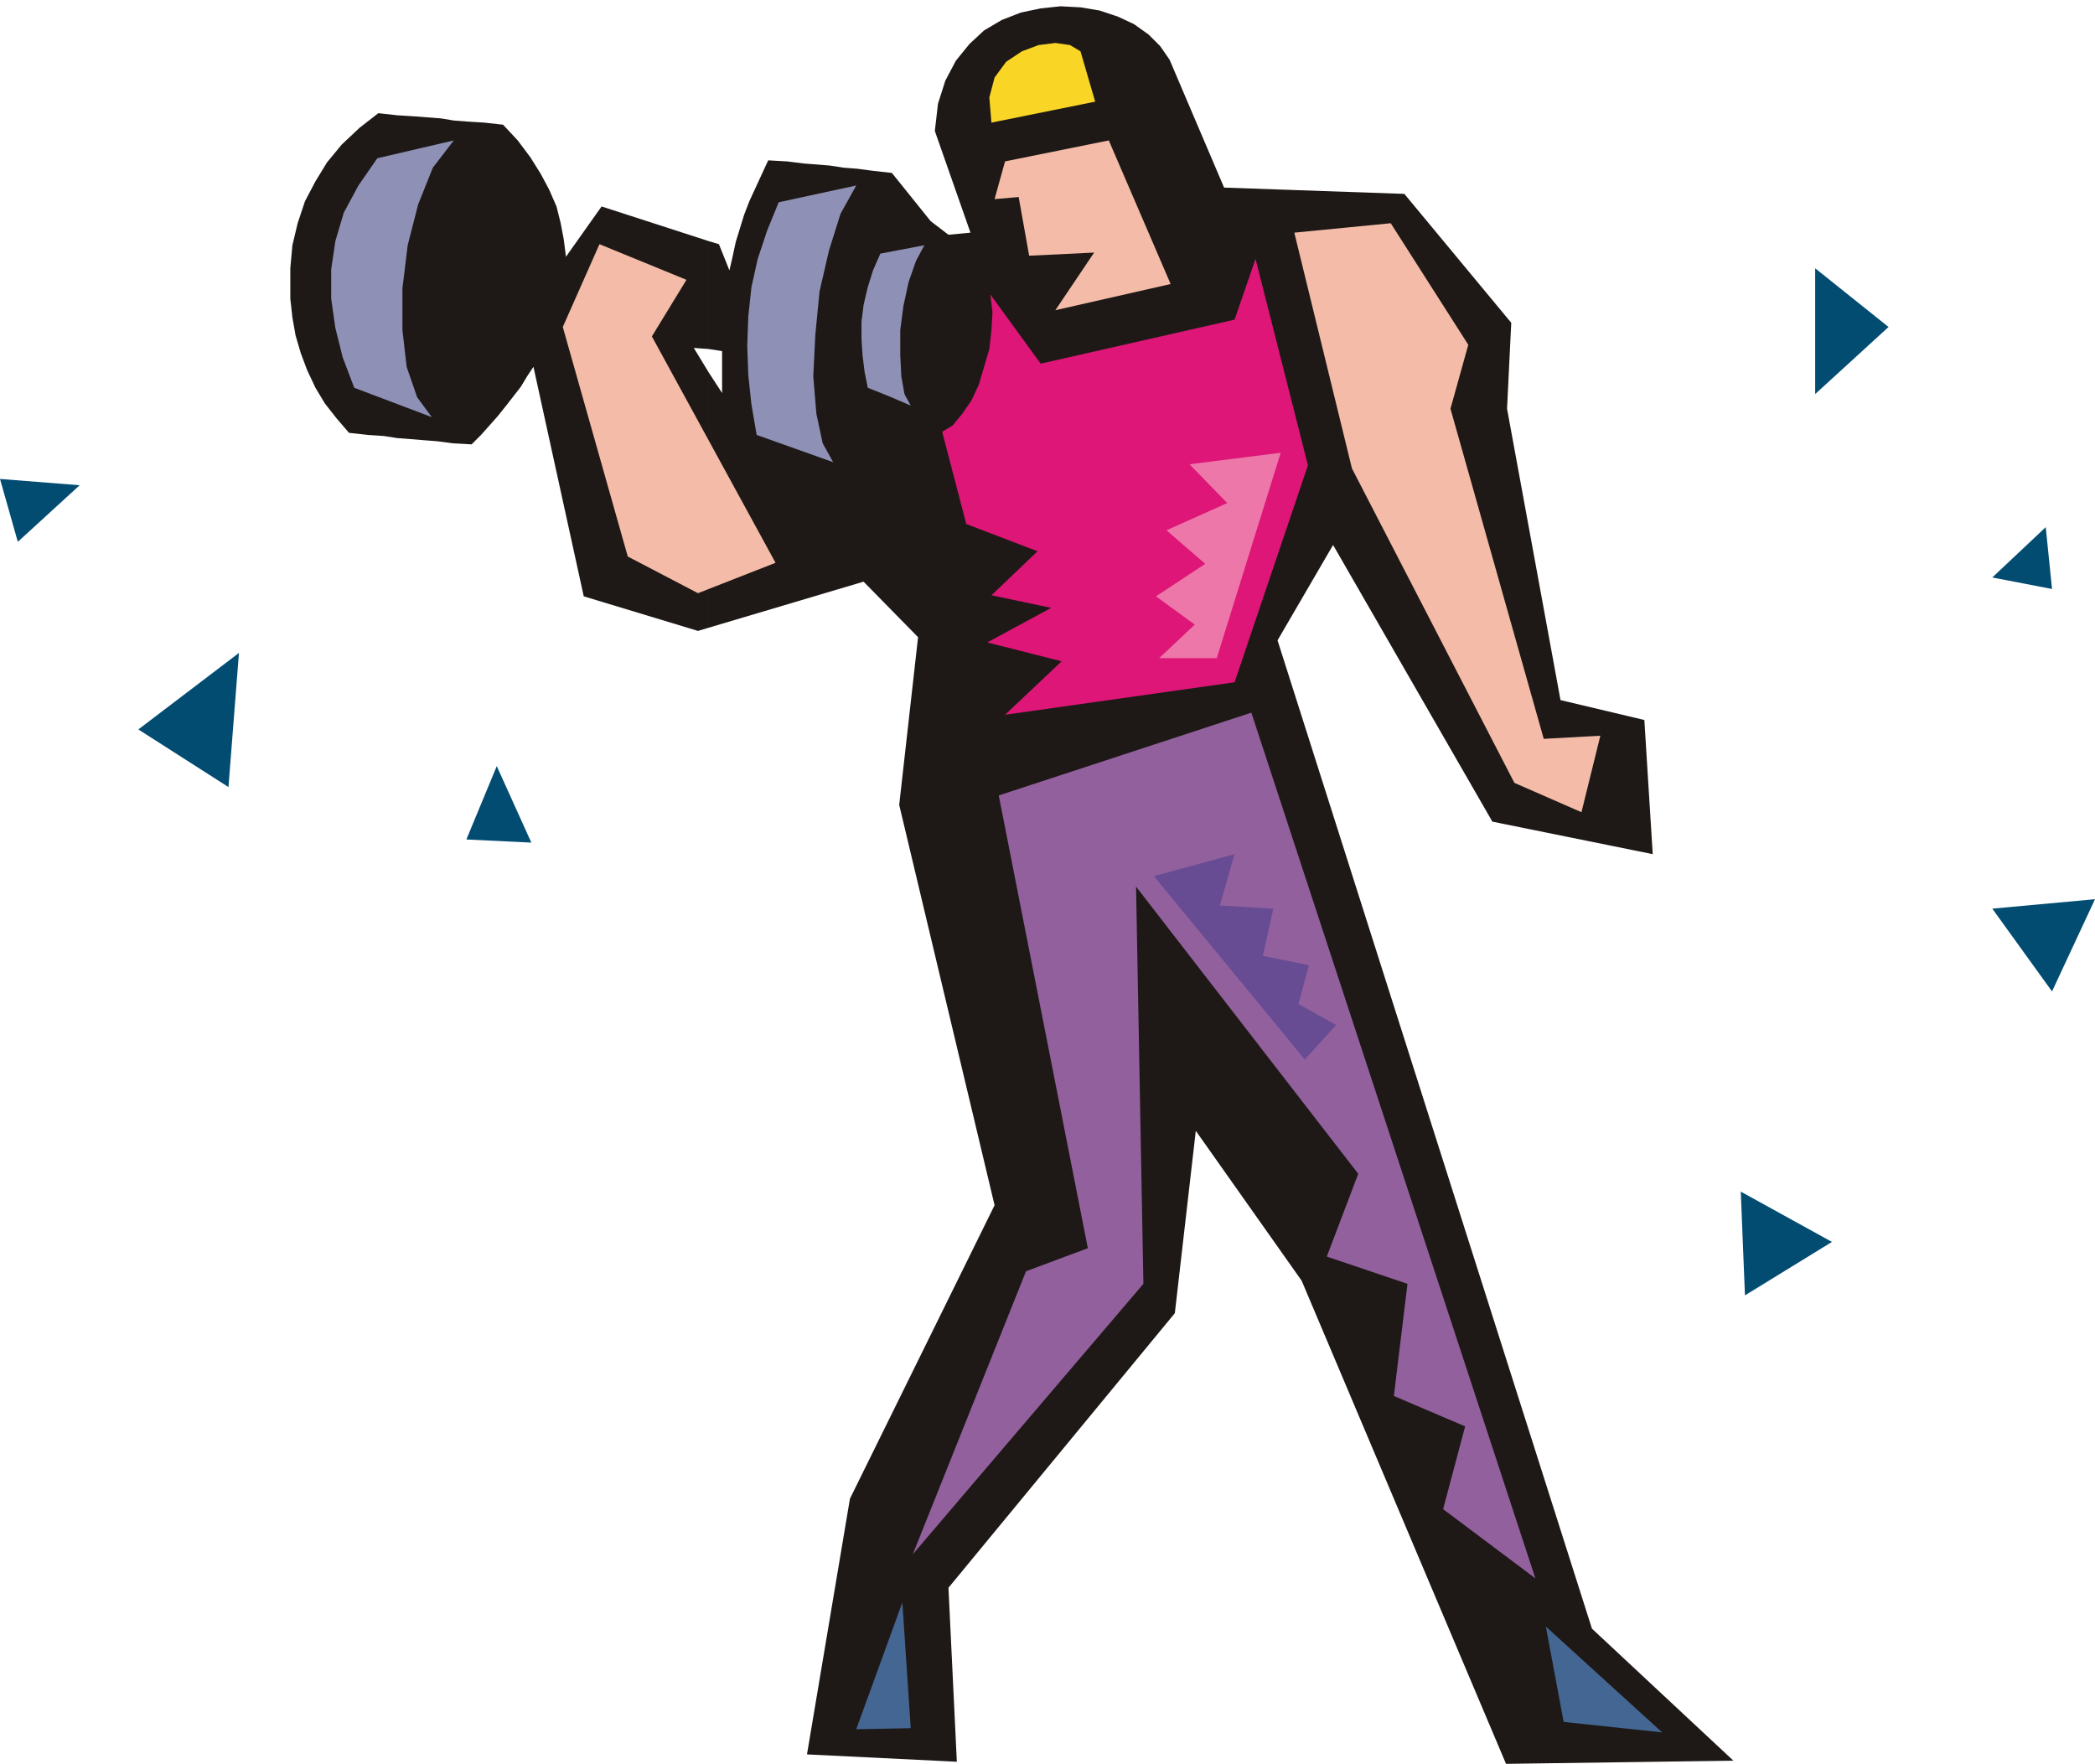 <svg xmlns="http://www.w3.org/2000/svg" width="1.999in" height="1.683in" fill-rule="evenodd" stroke-linecap="round" preserveAspectRatio="none" viewBox="0 0 1999 1683"><style>.pen1{stroke:none}.brush4{fill:#f4bca8}</style><path d="m507 804-33-73-29 70 62 3zm1445-301-51 48 57 11-6-59zM17 517l59-54-76-6 17 60zm1982 341-98 9 57 79 41-88zm-251 327-87-48 4 99 83-51zm-16-929v120l70-64-70-56zM218 751l10-128-96 73 86 55z" class="pen1" style="fill:#024c72"/><path d="m926 222-34-97 3-26 7-22 10-19 13-16 14-13 17-10 18-7 19-4 19-2 19 1 18 3 18 6 15 7 14 10 11 11 9 13 52 122 172 6 102 123-4 82 51 278 80 19 8 128-153-31-152-264-53 91 300 943 135 126-217 3-195-461-101-143-20 174-216 262 8 166-143-7 41-244 138-280-91-382 18-160-52-53-148 44V355l13 20v-40l-13-2V230l10 3 10 25 3-13 3-14 4-13 4-13 5-13 6-13 6-13 6-13 18 1 16 2 13 1 12 1 13 2 13 1 15 2 18 2 37 46 17 13 21-2zM676 599l-10 3-109-33-48-219-6 9-6 10-7 9-7 9-8 10-8 9-8 9-9 9-18-1-15-2-13-1-12-1-13-1-13-2-15-1-18-2-12-14-11-14-9-15-8-17-6-16-5-17-3-17-2-18v-29l2-22 5-21 7-21 10-19 11-18 14-17 17-16 18-14 18 2 16 1 13 1 13 1 12 2 13 1 16 1 18 2 14 15 12 16 10 16 8 15 7 16 4 16 3 16 2 16 34-48 102 33v103l-14-1 14 23v244z" class="pen1" style="fill:#1e1916"/><path d="m1058 134 59 137-110 25 37-55-62 3-10-56-23 2 10-36 99-20z" class="pen1 brush4"/><path d="m1031 49 14 48-99 20-2-24 5-19 11-15 15-10 16-6 16-2 14 2 10 6z" class="pen1" style="fill:#f9d626"/><path d="m1194 680 271 826-88-66 21-79-68-29 13-107-77-26 30-79-212-274 7 379-220 258 108-270 59-22-85-432 241-79z" class="pen1" style="fill:#93609e"/><path d="m869 1649-52 1 44-121 8 120zm606-97 17 91 94 10-111-101z" class="pen1" style="fill:#446693"/><path d="m922 500 68 26-44 42 57 12-61 33 71 18-54 51 219-31 70-207-50-197-20 58-185 42-48-66 2 17-1 17-2 18-5 17-5 17-7 15-9 13-9 11-10 6 23 88z" class="pen1" style="fill:#dd1677"/><path d="m599 531-62-219 35-79 83 34-33 54 118 216-74 29-67-35z" class="pen1 brush4"/><path d="m743 193 74-16-15 27-11 35-9 39-4 41-2 40 3 36 6 28 10 18-73-26-5-29-3-28-1-28 1-28 3-28 6-27 9-27 11-27zm-383-42 73-17-20 26-14 35-10 39-5 41v40l4 35 10 29 14 19-74-28-11-29-7-28-4-28v-28l4-27 8-27 14-26 18-26zm480 91 42-8-8 15-7 20-5 23-3 23v24l1 20 3 17 6 11-21-9-20-8-3-15-2-16-1-16v-16l2-16 4-17 5-16 7-16z" class="pen1" style="fill:#8e91b5"/><path d="m1384 390 17-61-74-116-92 9 55 225 155 300 64 28 18-73-54 3-89-315z" class="pen1 brush4"/><path d="m1101 836 77-21-14 49 51 3-10 45 44 9-10 37 36 20-30 33-144-175z" class="pen1" style="fill:#684c93"/><path d="m1222 432-87 11 36 37-58 26 37 32-47 31 37 27-34 32h55l61-196z" class="pen1" style="fill:#ed77a8"/></svg>
